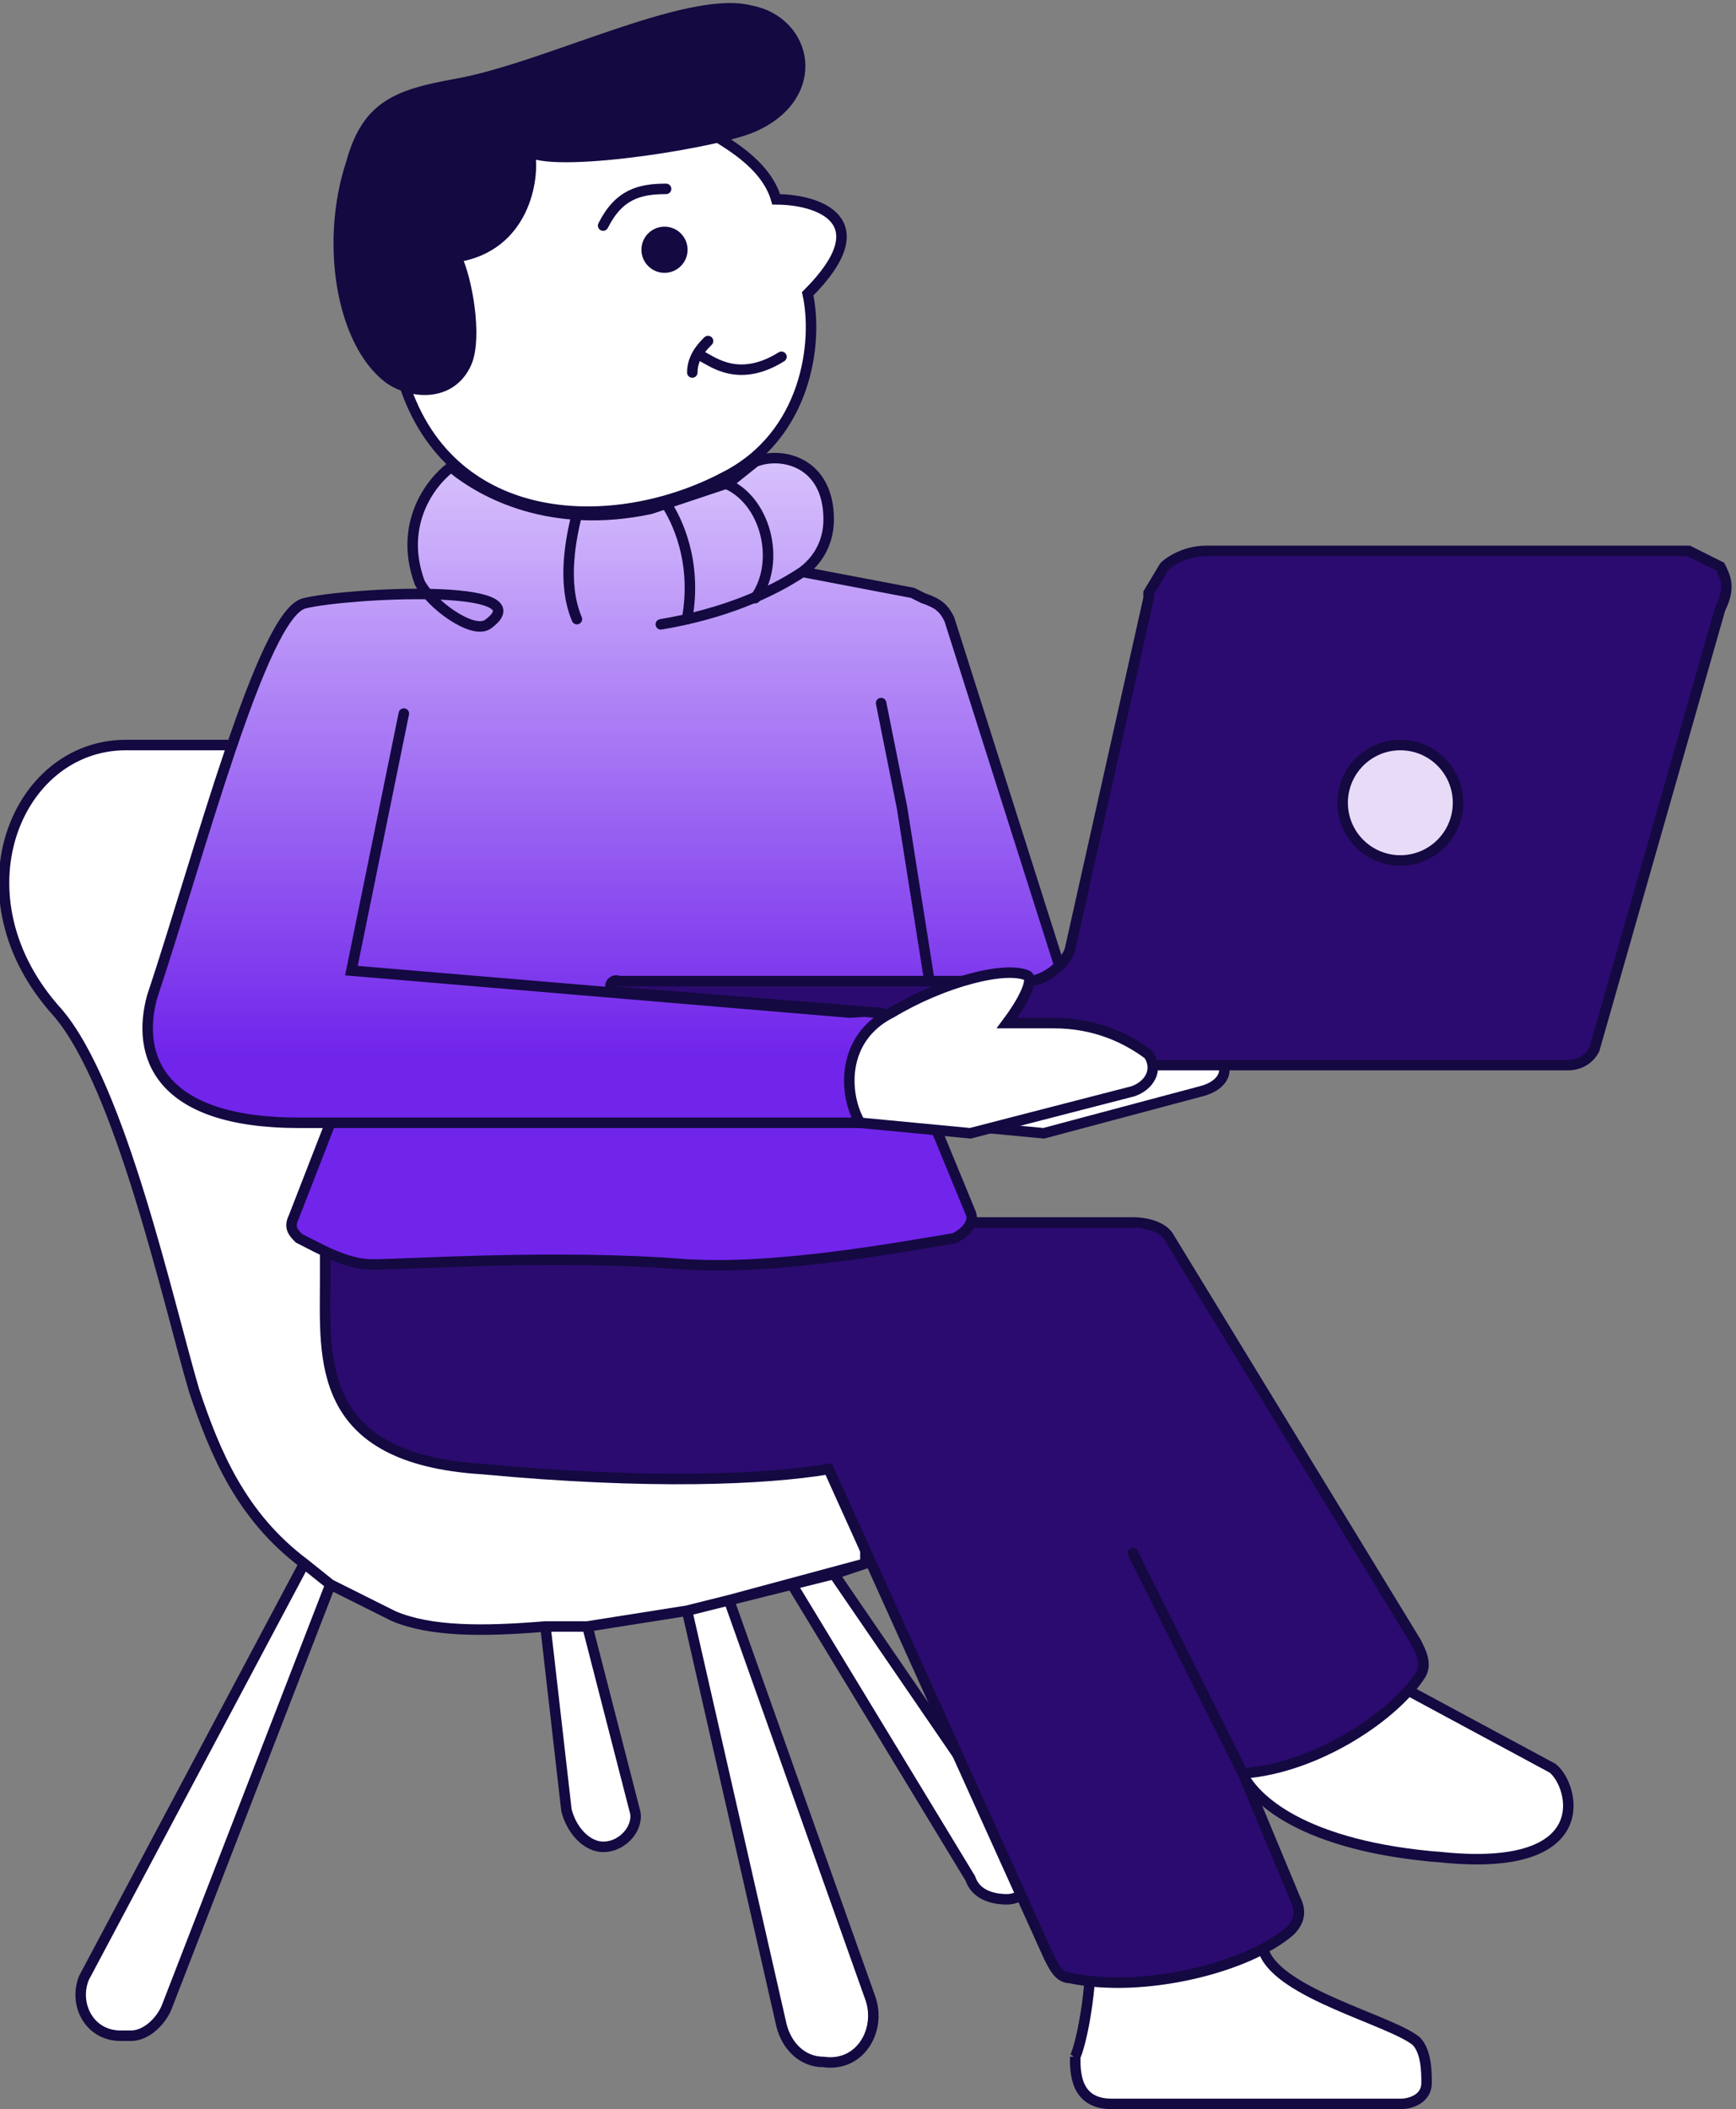 <svg xmlns="http://www.w3.org/2000/svg" fill="none" viewBox="0 0 331 402"><rect x="0" y="0" width="331" height="402" fill="#808080" stroke="none"/><path fill="#fff" stroke="#140941" stroke-linecap="round" stroke-width="2" d="M205 392c1-2 3-11 3-20l31-7 2 7c3 8 24 13 29 17 2 2 2 6 2 8 0 3-3 4-5 4h-55c-7 0-7-6-7-9Zm70-38c-26-2-37-11-39-18l21-20 39 21c4 3 9 20-21 17Zm-43-153c-3-3-9-6-17-6h-10c3-4 6-8 4-9-3-2-15 1-26 7-9 5-8 16-5 21l21 2 30-8c4-1 6-4 3-7Z"/><path fill="#fff" d="M192 362c-3 0-6-1-7-4l-34-56 8-2 37 54c3 3 0 8-4 8ZM11 193c12 14 21 55 26 72a62 62 0 0 0 38 43c7 3 17 3 29 2h8l19-3 8-2 12-3a1148 1148 0 0 0 14-4v-36L52 142H24c-21 0-33 29-13 51Z"/><path fill="#fff" d="m58 298-42 79c-2 5 1 11 7 11h2c3 0 6-3 7-6l31-80-5-4Zm46 12 4 35c1 4 4 7 7 7 4 0 7-4 6-7l-9-35h-8Zm27-3 18 79a9 9 0 1 0 17-5l-27-76-8 2Z"/><path stroke="#140941" stroke-linecap="round" stroke-width="2" d="M165 298v-36L52 142H24c-21 0-33 29-13 51 12 14 21 55 26 72 4 12 9 24 21 33m107 0-26 7m26-7-6 2m-101-2-42 79c-2 5 1 11 7 11h2c3 0 6-3 7-6l31-80m-5-4 5 4m0 0 12 6c7 3 17 3 29 2m0 0 4 35c1 4 4 7 7 7v0c4 0 7-4 6-7l-9-35m-8 0h8m0 0 19-3m0 0 18 79c1 4 4 7 8 7v0c7 1 11-6 9-12l-27-76m-8 2 8-2m0 0 12-3m0 0 34 56c1 3 4 4 7 4v0c4 0 7-5 4-8l-37-54m-8 2 8-2"/><path fill="#2B0B6F" d="M92 280c-32-2-30-21-30-36v-11h154c3 0 6 1 7 3l47 77c1 2 2 4 1 6-5 8-20 18-34 19l10 24c1 2 1 4-1 6-8 7-28 12-42 9-2 0-3-2-4-4l-42-93c-12 2-34 3-66 0Z"/><path stroke="#140941" stroke-linecap="round" stroke-width="2" d="m216 296 21 42m0 0 10 24c1 2 1 4-1 6-8 7-28 12-42 9-2 0-3-2-4-4l-42-93c-12 2-34 3-66 0-32-2-30-21-30-36v-11h154c3 0 6 1 7 3l47 77c1 2 2 4 1 6-5 8-20 18-34 19Z"/><path fill="#fff" stroke="#140941" stroke-linecap="round" stroke-width="2" d="M148 38c-2-7-10-11-13-13l-28-7-33 16 3 39c9 28 40 29 61 18 16-8 18-26 16-35 14-14 2-18-6-18Z"/><circle cx="126.7" cy="47.6" r="3.4" fill="#140941" stroke="#140941" stroke-width="2"/><path stroke="#140941" stroke-linecap="round" stroke-width="2" d="M127 36c-5 0-9 1-12 7m19 25c2 1 7 5 15 0m-14-3c-1 1-3 3-3 6"/><path fill="#140941" stroke="#140941" stroke-linecap="round" stroke-width="2" d="M87 49c13-2 15-15 14-20 6 3 37-2 43-5 13-6 10-20-1-22-12-3-39 11-56 14-11 2-17 4-20 15-5 15-2 34 7 41 4 3 12 4 15-3 2-5 0-16-2-20Z"/><path fill="url(#a)" d="M80 111c-4-11 2-19 6-22 6 5 19 12 38 8l15-5 5-4c5-2 14 0 14 11 0 3-1 7-5 10l21 4 2 1c3 1 4 2 5 4l27 85-32 1c-2 0-3 2-2 4l4 6 7 17c1 2-1 4-3 5-12 2-34 6-51 5-25-2-53 0-60 0-5 0-10-3-14-5-1-1-2-2-1-4l7-18h-6c-27 0-31-13-28-24 9-27 21-73 29-75l24-2-2-2Z"/><path stroke="#140941" stroke-linecap="round" stroke-width="2" d="m168 134 4 20 6 38-16 1-95-8 10-49m101 78H63m115 0 7 17c1 2-1 4-3 5-12 2-34 6-51 5-25-2-53 0-60 0-5 0-10-3-14-5-1-1-2-2-1-4l7-18m115 0-4-6c-1-2 0-4 2-4l32-1-27-85c-1-2-2-3-5-4l-2-1-21-4M63 214h-6c-27 0-31-13-28-24 9-27 21-73 29-75s46-4 35 4c-3 2-11-4-13-8-4-11 2-19 6-22 6 5 19 12 38 8l15-5 5-4c5-2 14 0 14 11 0 3-1 7-5 10m-27 10c12-2 21-6 27-10"/><path stroke="#140941" stroke-linecap="round" stroke-width="2" d="M138 92c8 3 11 15 6 22m-17-18c2 3 6 11 4 22m-21-20c-1 4-3 13 0 20"/><path fill="#2B0B6F" stroke="#140941" stroke-width="2" d="M230 105h92l6 3c1 2 2 4 0 8l-24 84c-1 2-3 3-5 3H175c-2 0-3-2-3-4 0-3-2-6-5-6l-50-4a1 1 0 0 1 1-2h78c3 0 7-3 8-6l15-67v-1l3-5c1-1 4-3 8-3Z"/><circle cx="267" cy="153" r="11" fill="#E7DBF7" stroke="#140941" stroke-width="2"/><path fill="#fff" stroke="#140941" stroke-linecap="round" stroke-width="2" d="M219 201c-4-3-10-6-18-6h-9c3-4 5-8 4-9-4-2-16 1-26 7-10 5-9 16-6 21l21 2 31-8c3-1 5-4 3-7Z"/><defs><linearGradient id="a" x1="144.6" x2="144.6" y1="68.8" y2="200.8" gradientUnits="userSpaceOnUse"><stop stop-color="#E9DCFF"/><stop offset="1" stop-color="#7125EB"/></linearGradient></defs></svg>